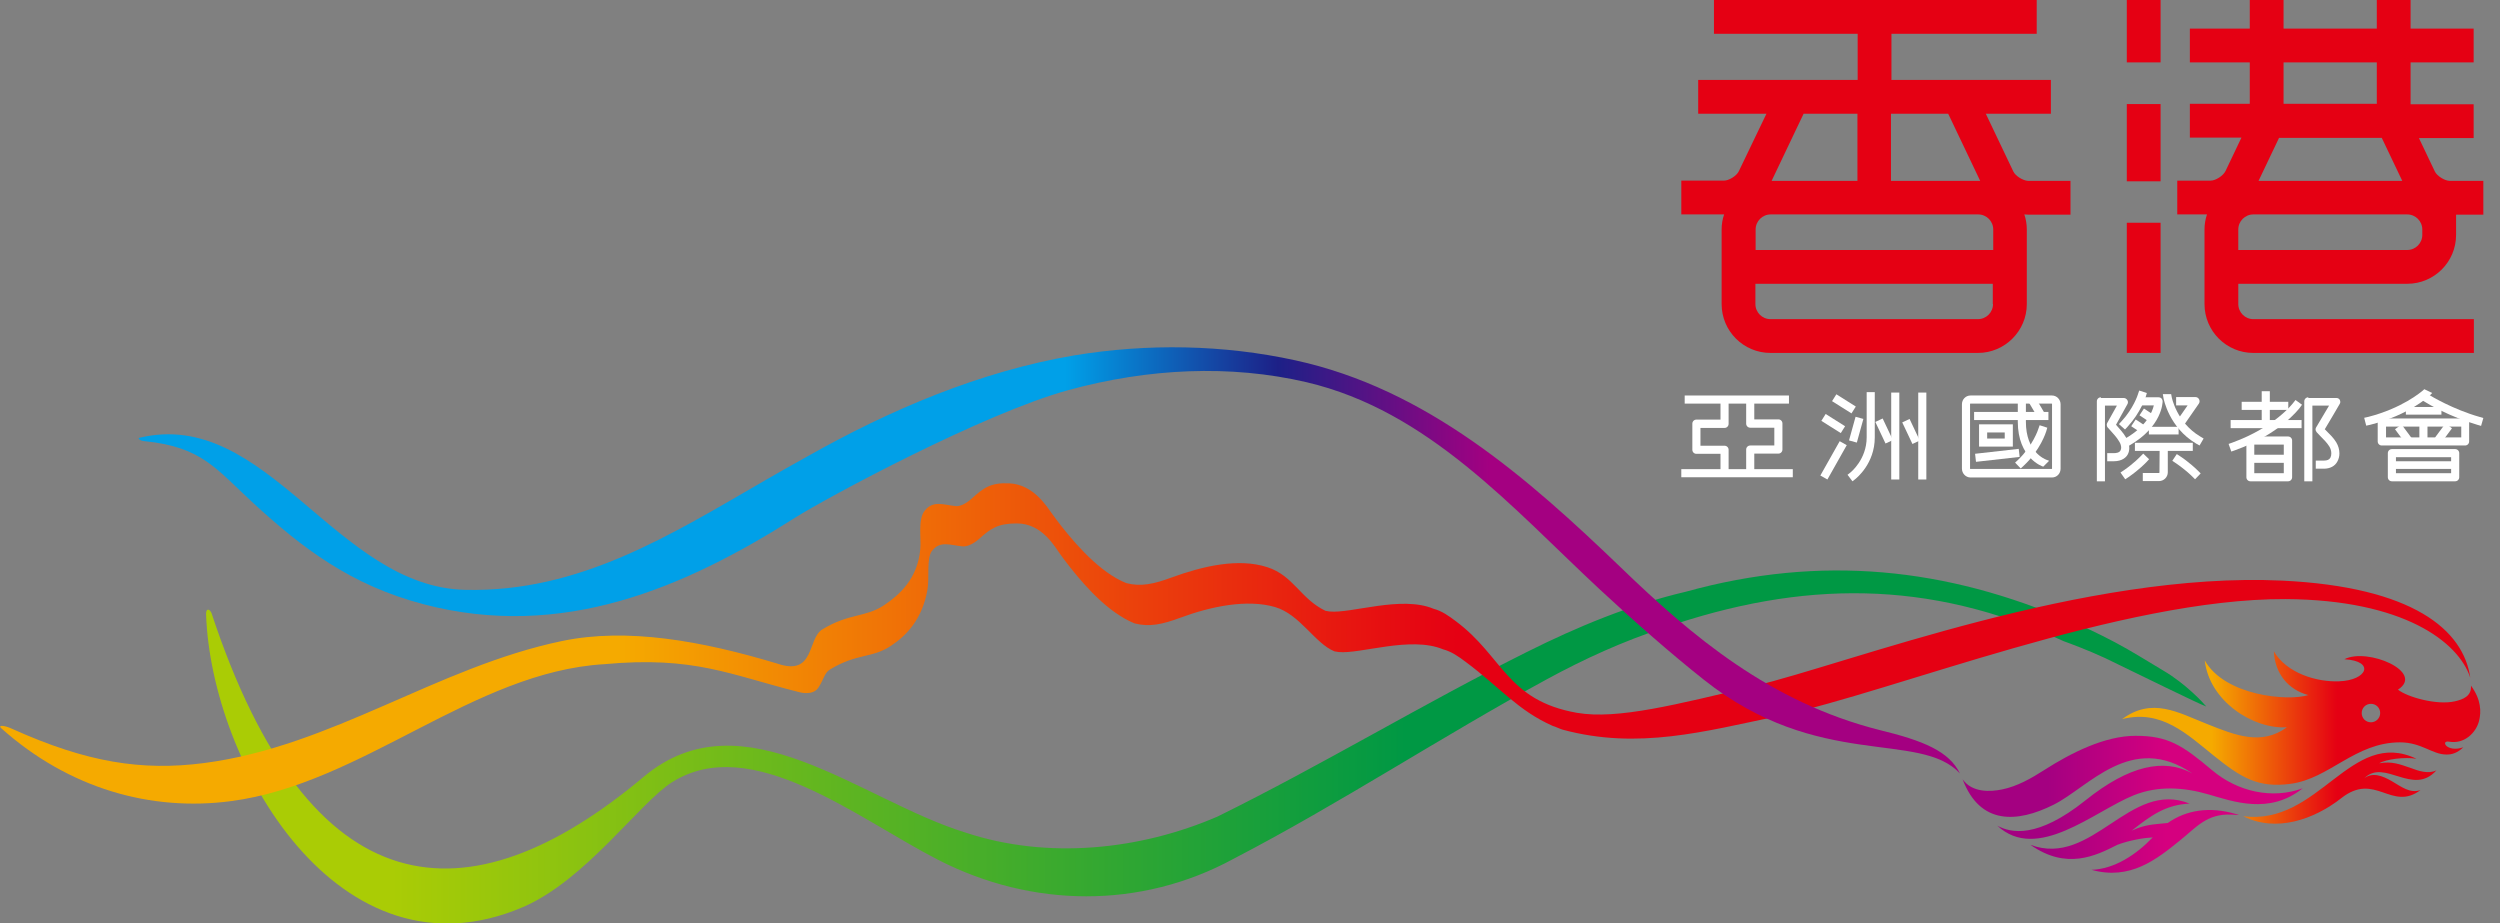 <?xml version="1.0" encoding="utf-8"?>
<!-- Generator: Adobe Illustrator 25.2.1, SVG Export Plug-In . SVG Version: 6.00 Build 0)  -->
<svg version="1.1" id="Layer_1" xmlns="http://www.w3.org/2000/svg" xmlns:xlink="http://www.w3.org/1999/xlink" x="0px" y="0px"
	 viewBox="0 0 111 41" style="enable-background:new 0 0 111 41;" xml:space="preserve">
<rect x="0" y="0" width="111" height="41" fill="#808080" stroke="none"/>
<style type="text/css">
	.st0{fill:#E50013;}
	.st1{fill:#FFFFFF;}
	.st2{fill:url(#SVGID_1_);}
	.st3{fill:url(#SVGID_2_);}
	.st4{fill:url(#SVGID_3_);}
	.st5{fill:url(#SVGID_4_);}
	.st6{fill:url(#SVGID_5_);}
</style>
<g>
	<g>
		<g>
			<g>
				<path class="st0" d="M106.88,12.6c1.2,0,2.17-0.97,2.17-2.17v-0.9h1.21v-1.5h-1.49c-0.22,0-0.56-0.21-0.66-0.41
					c0,0-0.34-0.72-0.71-1.49h2.43v-1.5h-2.8V2.77h2.8v-1.5h-2.8V0h-1.5v1.27h-4.14V0h-1.5v1.27h-2.66v1.5h2.66v1.84h-2.66v1.5h2.29
					l-0.71,1.49c-0.1,0.2-0.43,0.42-0.66,0.42h-1.48v1.5h1.32c-0.07,0.21-0.11,0.43-0.11,0.67v0.44v0.1v2.77
					c0,1.2,0.97,2.17,2.17,2.17h9.79v-1.5h-9.79c-0.37,0-0.67-0.3-0.67-0.67v-0.9H106.88z M105.53,2.77v1.84h-4.14V2.77H105.53z
					 M105.75,6.12l0.91,1.91h-6.38l0.91-1.91H105.75z M99.38,10.63v-0.44c0-0.37,0.3-0.67,0.67-0.67h6.83c0.37,0,0.67,0.3,0.67,0.67
					v0.24c0,0.37-0.3,0.67-0.67,0.67h-7.5v-0.36V10.63z"/>
			</g>
			<g>
				<rect x="94.43" class="st0" width="1.5" height="2.77"/>
			</g>
			<g>
				<rect x="94.43" y="4.62" class="st0" width="1.5" height="3.43"/>
			</g>
			<g>
				<rect x="94.43" y="9.89" class="st0" width="1.5" height="5.78"/>
			</g>
			<g>
				<path class="st0" d="M89.39,7.61l-1.22-2.56h2.89v-1.5h-7.08V1.5h6.45V0h-6.45h-1.5h-6.38v1.5h6.38v2.05h-7.08v1.5h3.03
					L77.2,7.61c-0.1,0.2-0.43,0.41-0.66,0.41h-1.89v1.5h1.89c0,0,0.01,0,0.01,0c-0.07,0.21-0.11,0.43-0.11,0.67v0.91v1.5v0.9
					c0,1.2,0.97,2.17,2.17,2.17h9.21c1.19,0,2.17-0.97,2.17-2.17v-0.9v-1.5v-0.91c0-0.24-0.04-0.46-0.11-0.67
					c0.05,0,0.11,0.01,0.16,0.01h1.89v-1.5h-1.89C89.82,8.02,89.48,7.81,89.39,7.61z M86.5,5.05l1.42,2.98c-0.03,0-0.06,0-0.1,0
					h-3.86V5.05H86.5z M82.47,5.05v2.98h-3.81l1.42-2.98H82.47z M88.49,13.5c0,0.37-0.3,0.67-0.67,0.67h-9.21
					c-0.37,0-0.67-0.3-0.67-0.67v-0.9h10.54V13.5z M77.95,11.1v-0.91c0-0.37,0.3-0.67,0.67-0.67h9.21c0.37,0,0.67,0.3,0.67,0.67
					v0.91H77.95z"/>
			</g>
		</g>
		<g>
			<g>
				<g>
					<g>
						<rect x="85.17" y="17.43" class="st1" width="0.36" height="3.86"/>
					</g>
				</g>
				<g>
					<g>
						
							<rect x="84.69" y="18.62" transform="matrix(0.904 -0.427 0.427 0.904 -0.051 38.085)" class="st1" width="0.36" height="1.06"/>
					</g>
				</g>
				<g>
					<g>
						<rect x="83.97" y="17.43" class="st1" width="0.36" height="3.86"/>
					</g>
				</g>
				<g>
					<g>
						
							<rect x="83.5" y="18.62" transform="matrix(0.904 -0.427 0.427 0.904 -0.17 37.556)" class="st1" width="0.36" height="1.06"/>
					</g>
				</g>
				<g>
					<g>
						<path class="st1" d="M82.88,17.41v2.01c0,0.98-0.71,1.55-0.71,1.55l-0.14,0.11l0.22,0.29l0.14-0.11
							c0.03-0.03,0.85-0.67,0.85-1.84v-2.01H82.88z"/>
					</g>
				</g>
				<g>
					<g>
						
							<rect x="81.67" y="17.39" transform="matrix(0.533 -0.846 0.846 0.533 23.101 77.635)" class="st1" width="0.36" height="1.02"/>
					</g>
				</g>
				<g>
					<g>
						
							<rect x="81.22" y="18.29" transform="matrix(0.533 -0.846 0.846 0.533 22.104 77.649)" class="st1" width="0.36" height="1.02"/>
					</g>
				</g>
				<g>
					<g>
						
							<rect x="80.56" y="20.27" transform="matrix(0.491 -0.871 0.871 0.491 23.613 81.328)" class="st1" width="1.75" height="0.36"/>
					</g>
				</g>
				<g>
					<g>
						
							<rect x="81.87" y="18.92" transform="matrix(0.267 -0.964 0.964 0.267 41.998 93.426)" class="st1" width="1.09" height="0.36"/>
					</g>
				</g>
			</g>
			<g>
				<g>
					<g>
						<path class="st1" d="M87.49,17.56c-0.21,0-0.38,0.17-0.38,0.39v2.86c0,0.21,0.17,0.39,0.38,0.39h3.62
							c0.21,0,0.38-0.17,0.38-0.39v-2.86c0-0.21-0.17-0.39-0.38-0.39H87.49z M87.47,20.8v-2.86c0-0.02,0.01-0.02,0.01-0.02h3.62
							c0,0,0.01,0.01,0.01,0.02v2.86c0,0.02-0.01,0.02-0.01,0.02h-3.62C87.48,20.83,87.47,20.82,87.47,20.8z"/>
					</g>
				</g>
				<g>
					<g>
						<path class="st1" d="M89.59,17.73v0.99c0,1.62,1.09,1.99,1.13,2l0.26-0.26c0,0-0.09-0.04-0.13-0.05
							c-0.06-0.03-0.9-0.34-0.9-1.68v-0.99H89.59z"/>
					</g>
				</g>
				<g>
					<g>
						<rect x="87.65" y="18.29" class="st1" width="3.3" height="0.36"/>
					</g>
				</g>
				<g>
					<g>
						<path class="st1" d="M87.87,18.84v0.99h1.5v-0.99H87.87z M89.01,19.2c0,0.11,0,0.16,0,0.27c-0.21,0-0.57,0-0.78,0
							c0-0.11,0-0.16,0-0.27C88.44,19.2,88.81,19.2,89.01,19.2z"/>
					</g>
				</g>
				<g>
					<g>
						<path class="st1" d="M90.5,19.05c0,0.01-0.24,0.74-0.9,1.37l-0.13,0.12l0.25,0.26l0.13-0.12c0.74-0.69,0.99-1.49,1-1.52
							l0.05-0.17l-0.34-0.11L90.5,19.05z"/>
					</g>
				</g>
				<g>
					<g>
						
							<rect x="90.23" y="17.6" transform="matrix(0.862 -0.507 0.507 0.862 3.322 48.344)" class="st1" width="0.36" height="0.95"/>
					</g>
				</g>
				<g>
					<g>
						
							<rect x="87.68" y="20.05" transform="matrix(0.994 -0.112 0.112 0.994 -1.706 10.038)" class="st1" width="1.95" height="0.36"/>
					</g>
				</g>
			</g>
			<g>
				<g>
					<g>
						<path class="st1" d="M102.49,17.64c-0.1,0-0.18,0.08-0.18,0.18v3.55h0.36c0,0,0-3.04,0-3.36c0.18,0,0.45,0,0.74,0
							c-0.2,0.33-0.57,0.96-0.57,0.96c-0.02,0.03-0.03,0.06-0.03,0.1c0,0.04,0.02,0.08,0.05,0.12l0.17,0.18
							c0.14,0.14,0.29,0.29,0.39,0.45c0.06,0.09,0.09,0.21,0.09,0.31c0,0.07-0.01,0.13-0.04,0.19c-0.05,0.09-0.14,0.13-0.29,0.13
							h-0.36v0.36h0.36c0.27,0,0.49-0.11,0.6-0.32c0.06-0.11,0.09-0.23,0.09-0.36c0-0.17-0.05-0.34-0.14-0.49
							c-0.12-0.2-0.29-0.36-0.44-0.51c0,0-0.03-0.04-0.07-0.07c0.12-0.19,0.66-1.12,0.66-1.12c0.02-0.03,0.03-0.06,0.03-0.09
							c0-0.03-0.01-0.06-0.02-0.09c-0.03-0.06-0.09-0.09-0.16-0.09H102.49z"/>
					</g>
				</g>
				<g>
					<g>
						<rect x="99.53" y="17.84" class="st1" width="2.07" height="0.36"/>
					</g>
				</g>
				<g>
					<g>
						<rect x="99.04" y="18.65" class="st1" width="3.15" height="0.36"/>
					</g>
				</g>
				<g>
					<g>
						<path class="st1" d="M101.81,17.9c-0.01,0.01-0.8,1.06-2.69,1.75l-0.17,0.06l0.12,0.34l0.17-0.06c2-0.72,2.82-1.83,2.86-1.87
							l0.11-0.15l-0.29-0.21L101.81,17.9z"/>
					</g>
				</g>
				<g>
					<g>
						<rect x="100.42" y="17.37" class="st1" width="0.36" height="1.59"/>
					</g>
				</g>
				<g>
					<g>
						<g>
							<path class="st1" d="M99.92,19.38c-0.1,0-0.18,0.08-0.18,0.18v1.63c0,0.1,0.08,0.18,0.18,0.18h1.67
								c0.1,0,0.18-0.08,0.18-0.18v-1.63c0-0.1-0.08-0.18-0.18-0.18H99.92z M101.4,19.74c0,0.25,0,1.02,0,1.27
								c-0.25,0-1.05,0-1.31,0c0-0.25,0-1.02,0-1.27C100.35,19.74,101.15,19.74,101.4,19.74z"/>
						</g>
					</g>
					<g>
						<g>
							<rect x="99.8" y="20.19" class="st1" width="1.88" height="0.36"/>
						</g>
					</g>
				</g>
			</g>
			<g>
				<g>
					<g>
						<rect x="74.8" y="17.56" class="st1" width="4.63" height="0.36"/>
					</g>
				</g>
				<g>
					<g>
						<rect x="74.65" y="20.83" class="st1" width="4.95" height="0.36"/>
					</g>
				</g>
				<g>
					<g>
						<path class="st1" d="M76.39,17.74c0,0,0,0.64,0,0.89c-0.26,0-1.07,0-1.07,0c-0.1,0-0.18,0.08-0.18,0.18v1.16
							c0,0.1,0.08,0.18,0.18,0.18c0,0,0.81,0,1.07,0c0,0.25,0,0.87,0,0.87h0.36v-1.05c0-0.1-0.08-0.18-0.18-0.18c0,0-0.81,0-1.07,0
							c0-0.21,0-0.58,0-0.79c0.26,0,1.07,0,1.07,0c0.1,0,0.18-0.08,0.18-0.18v-1.07H76.39z"/>
					</g>
				</g>
				<g>
					<g>
						<path class="st1" d="M77.53,17.74v1.07c0,0.1,0.08,0.18,0.18,0.18c0,0,0.81,0,1.07,0c0,0.21,0,0.58,0,0.79
							c-0.26,0-1.07,0-1.07,0c-0.1,0-0.18,0.08-0.18,0.18v1.05h0.36c0,0,0-0.62,0-0.87c0.26,0,1.07,0,1.07,0
							c0.1,0,0.18-0.08,0.18-0.18v-1.16c0-0.1-0.08-0.18-0.18-0.18c0,0-0.81,0-1.07,0c0-0.25,0-0.89,0-0.89H77.53z"/>
					</g>
				</g>
			</g>
			<g>
				<g>
					<g>
						<g>
							<path class="st1" d="M106.2,19.94c-0.1,0-0.18,0.08-0.18,0.18v1.07c0,0.1,0.08,0.18,0.18,0.18h2.81
								c0.1,0,0.18-0.08,0.18-0.18v-1.07c0-0.1-0.08-0.18-0.18-0.18H106.2z M108.83,20.3c0,0.2,0,0.51,0,0.71c-0.29,0-2.16,0-2.45,0
								c0-0.2,0-0.51,0-0.71C106.67,20.3,108.54,20.3,108.83,20.3z"/>
						</g>
					</g>
					<g>
						<g>
							<rect x="106.14" y="20.48" class="st1" width="2.93" height="0.34"/>
						</g>
					</g>
				</g>
				<g>
					<g>
						<path class="st1" d="M105.75,18.58c-0.1,0-0.18,0.08-0.18,0.18v0.84c0,0.1,0.08,0.18,0.18,0.18h3.7c0.1,0,0.18-0.08,0.18-0.18
							v-0.84c0-0.1-0.08-0.18-0.18-0.18H105.75z M109.28,18.94c0,0.16,0,0.32,0,0.48c-0.31,0-3.03,0-3.34,0c0-0.16,0-0.31,0-0.48
							C106.24,18.94,108.97,18.94,109.28,18.94z"/>
					</g>
				</g>
				<g>
					<g>
						<rect x="106.82" y="18.07" class="st1" width="1.58" height="0.34"/>
					</g>
				</g>
				<g>
					<g>
						<rect x="107.42" y="18.62" class="st1" width="0.36" height="0.99"/>
					</g>
				</g>
				<g>
					<g>
						<g>
							
								<rect x="106.51" y="18.88" transform="matrix(0.804 -0.595 0.595 0.804 9.471 67.253)" class="st1" width="0.36" height="0.78"/>
						</g>
					</g>
					<g>
						<g>
							
								<rect x="108.14" y="19.09" transform="matrix(0.596 -0.803 0.803 0.596 28.333 94.887)" class="st1" width="0.78" height="0.36"/>
						</g>
					</g>
				</g>
				<g>
					<g>
						<g>
							<path class="st1" d="M107.56,17.78l0.15,0.09c0.04,0.03,1.06,0.64,2.28,0.99l0.17,0.05l0.1-0.35l-0.17-0.05
								c-1.17-0.33-2.18-0.94-2.19-0.95l-0.15-0.09L107.56,17.78z"/>
						</g>
					</g>
					<g>
						<g>
							<path class="st1" d="M105.15,18.51l-0.18,0.04l0.09,0.35l0.18-0.04c1.74-0.44,2.61-1.27,2.64-1.3l0.11-0.11l-0.35-0.17
								C107.48,17.43,106.63,18.13,105.15,18.51z"/>
						</g>
					</g>
				</g>
			</g>
			<g>
				<g>
					<g>
						<path class="st1" d="M93.28,17.64c-0.1,0-0.18,0.08-0.18,0.18v3.55h0.36c0,0,0-3.04,0-3.36c0.15,0,0.31,0,0.53,0
							c-0.16,0.29-0.43,0.77-0.43,0.77c-0.02,0.03-0.02,0.06-0.02,0.09c0,0.04,0.02,0.09,0.05,0.12l0.1,0.11
							c0.13,0.15,0.29,0.31,0.4,0.5c0.06,0.09,0.09,0.19,0.09,0.28c0,0.04-0.01,0.08-0.03,0.12c-0.05,0.1-0.19,0.12-0.3,0.12h-0.29
							v0.36h0.29c0.39,0,0.56-0.19,0.62-0.3c0.05-0.09,0.07-0.19,0.07-0.29c0-0.15-0.05-0.31-0.14-0.46
							c-0.13-0.22-0.31-0.41-0.44-0.56c0,0-0.01-0.01-0.01-0.01c0.1-0.18,0.51-0.92,0.51-0.92c0.02-0.03,0.02-0.06,0.02-0.09
							c0-0.03-0.01-0.06-0.03-0.09c-0.03-0.05-0.09-0.09-0.16-0.09H93.28z"/>
					</g>
				</g>
				<g>
					<g>
						<path class="st1" d="M94.92,17.52c0,0.01-0.2,0.62-0.72,1.18l-0.12,0.13l0.27,0.24l0.12-0.13c0.57-0.62,0.79-1.29,0.8-1.32
							l0.05-0.17l-0.34-0.11L94.92,17.52z"/>
					</g>
				</g>
				<g>
					<g>
						<path class="st1" d="M94.94,17.64V18c0,0,0.45,0,0.69,0c-0.07,0.3-0.33,0.93-1.25,1.46l-0.16,0.09l0.18,0.31l0.16-0.09
							c1.44-0.83,1.46-1.9,1.46-1.95c0-0.05-0.02-0.09-0.05-0.13c-0.03-0.03-0.08-0.05-0.13-0.05H94.94z"/>
					</g>
				</g>
				<g>
					<g>
						<path class="st1" d="M96.62,17.64V18c0,0,0.31,0,0.51,0c-0.19,0.27-0.55,0.79-0.55,0.79l0.3,0.21l0.75-1.08
							c0.04-0.06,0.04-0.13,0.01-0.19c-0.03-0.06-0.09-0.1-0.16-0.1H96.62z"/>
					</g>
				</g>
				<g>
					<g>
						<rect x="95.41" y="18.95" class="st1" width="1.32" height="0.34"/>
					</g>
				</g>
				<g>
					<g>
						<rect x="94.79" y="19.66" class="st1" width="2.57" height="0.36"/>
					</g>
				</g>
				<g>
					<g>
						<path class="st1" d="M95.88,20.98c0,0.01-0.01,0.02-0.02,0.02h-0.72v0.36h0.72c0.21,0,0.39-0.17,0.39-0.39l0-1.1V19.7h-0.36
							L95.88,20.98z"/>
					</g>
				</g>
				<g>
					<g>
						<path class="st1" d="M95.03,20.27c0,0-0.28,0.3-0.73,0.61l-0.15,0.1l0.21,0.3l0.15-0.1c0.48-0.33,0.77-0.64,0.79-0.66
							l0.12-0.13l-0.26-0.25L95.03,20.27z"/>
					</g>
				</g>
				<g>
					<g>
						<path class="st1" d="M96.45,20.46l0.15,0.1c0,0,0.37,0.24,0.73,0.59l0.13,0.13l0.25-0.26l-0.13-0.13
							c-0.38-0.37-0.76-0.62-0.78-0.63l-0.15-0.1L96.45,20.46z"/>
					</g>
				</g>
				<g>
					<g>
						
							<rect x="95.12" y="18.18" transform="matrix(0.551 -0.835 0.835 0.551 27.402 87.848)" class="st1" width="0.36" height="0.59"/>
					</g>
				</g>
				<g>
					<g>
						
							<rect x="94.79" y="18.66" transform="matrix(0.552 -0.834 0.834 0.552 26.739 87.679)" class="st1" width="0.36" height="0.59"/>
					</g>
				</g>
				<g>
					<g>
						<path class="st1" d="M97.69,19.38c-1.05-0.62-1.27-1.75-1.27-1.77l-0.02-0.11h-0.37l0.03,0.18c0.01,0.05,0.25,1.3,1.44,2.01
							l0.16,0.09l0.18-0.31L97.69,19.38z"/>
					</g>
				</g>
			</g>
		</g>
	</g>
	<g>
		<linearGradient id="SVGID_1_" gradientUnits="userSpaceOnUse" x1="87.133" y1="35.719" x2="102.225" y2="35.719">
			<stop  offset="0.25" style="stop-color:#A40081"/>
			<stop  offset="0.6" style="stop-color:#D5007F"/>
		</linearGradient>
		<path class="st2" d="M98.22,34.2c-1.34-1.13-1.97-1.53-3.4-1.53c-1.38,0-2.88,0.77-4.04,1.51c-0.59,0.38-1.21,0.73-1.88,0.87
			c-0.53,0.11-1.34,0.15-1.76-0.45c0.77,2.04,2.42,1.94,4.04,1.13c1.55-0.77,3.46-3.24,6.16-1.39c-1.25-0.68-2.79-0.37-4.75,1.2
			c-2.13,1.7-3.31,1.45-3.91,1.12c1.77,1.65,4.3-0.64,6.06-1.35c1.07-0.43,2.21-0.36,3.31-0.04c1.08,0.31,2.71,0.92,4.19-0.27
			C100.88,35.5,99.35,35.15,98.22,34.2z M96.25,36.54c-0.67,0.07-0.98,0.06-1.6,0.34c0.87-0.69,1.52-1.15,2.57-1.2
			c-2.66-1.08-4.32,2.86-7.07,1.83c1.6,1.13,2.9,0.49,3.86,0c0.55-0.21,1.2-0.31,1.57-0.33c-0.73,0.77-1.71,1.41-2.72,1.44
			c1.72,0.48,2.89-0.46,3.95-1.32c0.7-0.56,1.18-1.19,2.28-1.13c0.11,0.01,0.25,0.01,0.32,0.01c-0.04-0.01-0.12-0.04-0.15-0.04
			C98.12,35.8,97.07,35.96,96.25,36.54z"/>
		<linearGradient id="SVGID_2_" gradientUnits="userSpaceOnUse" x1="94.219" y1="32.743" x2="110.119" y2="32.743">
			<stop  offset="0.25" style="stop-color:#F5AA00"/>
			<stop  offset="0.6" style="stop-color:#E50013"/>
		</linearGradient>
		<path class="st3" d="M107.04,34.1c-0.5-0.17-0.84-0.31-1.4-0.21c0.28-0.18,1.14-0.29,1.65-0.2c-2.92-1.4-4.32,2.99-7.69,2.55
			c1.46,0.74,3.15,0.14,4.35-0.8c1.51-1.19,2.22,0.61,3.52-0.36c-0.47,0.16-0.85-0.15-1.28-0.4c-0.4-0.23-0.85-0.41-1.22-0.12
			c0.9-0.91,2.16,0.82,3.21-0.36C107.83,34.38,107.38,34.23,107.04,34.1z M109.71,30.44c0.04,0.47-0.36,0.62-0.72,0.7
			c-0.8,0.18-2.11-0.19-2.52-0.52c1.21-0.78-1.35-1.88-2.38-1.35c1.38,0.08,1.02,0.94-0.24,0.98c-0.97,0.04-2.32-0.35-2.89-1.33
			c0.04,0.98,0.64,1.71,1.53,1.94c-0.91,0.29-3.72,0.03-4.6-1.54c0.2,1.81,2.16,3.07,3.65,2.97c-1.13,0.82-2.26,0.37-3.56-0.15
			c-1.27-0.5-2.42-1.2-3.76-0.21c1.74-0.45,2.89,0.67,4.07,1.62c1.21,0.97,1.96,1.45,3.42,1.25c1.72-0.23,2.86-1.84,4.85-1.84
			c0.95,0,1.44,0.54,2.05,0.54c0.25,0.01,0.5-0.07,0.76-0.32c-0.74,0.25-1.03-0.32-0.63-0.25c0.69,0.12,1.2-0.41,1.33-0.92
			C110.17,31.6,110.17,31.07,109.71,30.44z M105.27,32.07c-0.23,0-0.41-0.18-0.41-0.41c0-0.23,0.18-0.41,0.41-0.41
			c0.23,0,0.41,0.18,0.41,0.41C105.68,31.89,105.49,32.07,105.27,32.07z"/>
		<linearGradient id="SVGID_3_" gradientUnits="userSpaceOnUse" x1="9.149" y1="33.164" x2="97.951" y2="33.164">
			<stop  offset="0.041" style="stop-color:#AACC05"/>
			<stop  offset="0.093" style="stop-color:#AACC05"/>
			<stop  offset="0.6" style="stop-color:#009844"/>
		</linearGradient>
		<path class="st4" d="M9.15,27.27c0.22,6.61,5.89,16.52,14.08,13c2.78-1.2,5.18-4.64,6.61-5.54c3.52-2.22,8.24,1.62,11.82,3.45
			c4.15,2.13,8.99,2.2,13.13-0.06c4.7-2.44,9.27-5.45,13.89-7.96c1.67-0.91,3.39-1.69,5.19-2.28c6.12-2.11,11.76-2.18,17.76,0.59
			c0.25,0.09,1.04,0.38,1.84,0.75c1.58,0.76,4.1,2.01,4.49,2.15c-0.13-0.16-0.91-1.01-1.9-1.59c-0.69-0.41-1.43-0.88-2.15-1.26
			c-0.82-0.43-1.53-0.77-1.95-0.91c-5.54-2.41-11.1-3-17.1-1.34c-2.47,0.58-4.81,1.55-7.07,2.68c-4.63,2.31-9.04,4.99-13.72,7.3
			c-3.46,1.5-7.57,1.92-11.19,0.72c-4.67-1.43-9.89-6.18-14.3-2.48c-7.83,6.57-14.84,5.9-19.19-7.27C9.29,27,9.14,27.02,9.15,27.27z
			"/>
		<linearGradient id="SVGID_4_" gradientUnits="userSpaceOnUse" x1="9.094947e-13" y1="28.572" x2="109.642" y2="28.572">
			<stop  offset="0.25" style="stop-color:#F5AA00"/>
			<stop  offset="0.59" style="stop-color:#E50013"/>
		</linearGradient>
		<path class="st5" d="M101.34,25.78c-8.78-0.42-19.21,3.67-23.49,4.69c-3.38,0.8-6.03,1.49-7.83,1.18
			c-3.12-0.55-3.28-2.5-5.37-4.06c-0.32-0.24-0.62-0.46-1-0.56c-1.43-0.6-3.65,0.22-4.62,0.12c-0.06-0.01-0.12-0.02-0.18-0.03
			c-1.12-0.54-1.41-1.56-2.59-1.94c-1.28-0.41-2.84-0.05-4.24,0.46c-0.78,0.29-1.37,0.42-2.01,0.25c-0.2-0.08-0.42-0.19-0.65-0.34
			c-1.13-0.72-2.19-2.11-2.62-2.7c-0.25-0.34-0.84-1.34-1.93-1.39c-0.83-0.04-1.15,0.21-1.67,0.68c-0.31,0.28-0.57,0.35-0.71,0.33
			c-0.53-0.05-0.99-0.27-1.37,0.2c-0.32,0.4-0.15,1.23-0.2,1.72c-0.12,1.32-0.94,2.03-1.59,2.47c-0.85,0.57-1.54,0.35-2.75,1.08
			c-0.69,0.41-0.32,2.11-2.02,1.52c-3.36-1.01-6.65-1.6-9.54-1c-5.57,1.16-10.21,4.68-15.9,5.42c-2.77,0.36-5.21-0.03-8.5-1.51
			c-0.38-0.18-0.66-0.18-0.51-0.04c3.01,2.69,6.66,3.71,10.21,3.24c5.84-0.77,10.76-5.74,16.57-6.08c3.99-0.37,5.58,0.47,8.65,1.24
			c0,0,0.6,0.18,0.85-0.19c0.25-0.37,0.27-0.67,0.53-0.82c1.21-0.73,1.87-0.48,2.72-1.06c0.66-0.44,1.37-1.16,1.6-2.48
			c0.09-0.49-0.05-1.4,0.2-1.72c0.37-0.48,0.84-0.24,1.37-0.2c0.14,0.01,0.4-0.05,0.72-0.33c0.52-0.47,0.84-0.69,1.68-0.69
			c1.13,0,1.69,1.05,1.94,1.39c0.44,0.6,1.5,2,2.64,2.71c0.23,0.15,0.45,0.26,0.65,0.34c0.65,0.17,1.24,0.04,2.02-0.25
			c1.4-0.52,2.98-0.83,4.2-0.48c1.12,0.32,1.78,1.62,2.65,1.97c0.06,0.01,0.12,0.02,0.18,0.03c0.97,0.1,3.2-0.72,4.64-0.12
			c0.38,0.1,0.69,0.32,1.01,0.56c1.54,1.15,2.32,2.16,3.86,2.84c0.14,0.04,0.31,0.13,0.45,0.17c3.34,0.9,6.28,0.08,9.63-0.62
			c5.04-1.07,15.17-5.21,22.46-5.18c5.22,0.03,7.68,1.89,8.2,3.49C109.38,27.97,107.14,26.06,101.34,25.78z"/>
		<g>
			<linearGradient id="SVGID_5_" gradientUnits="userSpaceOnUse" x1="66.213" y1="24.891" x2="28.393" y2="24.891">
				<stop  offset="0" style="stop-color:#A40081"/>
				<stop  offset="0.25" style="stop-color:#1D2087"/>
				<stop  offset="0.5" style="stop-color:#00A0E8"/>
			</linearGradient>
			<path class="st6" d="M83.44,32.41c-4.85-1.23-8.31-4.16-11.45-7.19c-4.17-4.01-8.65-7.95-14.47-9.22
				c-3.2-0.7-6.56-0.76-9.83-0.22c-4.17,0.71-8.17,2.41-11.85,4.49c-0.62,0.34-1.23,0.69-1.84,1.04c-4.26,2.46-8.26,4.99-13.33,4.88
				c-5.77-0.12-8.82-8.12-14.49-6.75c-0.06,0.02,0,0.13,0.26,0.15c2.52,0.26,3.13,1.2,4.83,2.77c2.14,1.96,4.29,3.62,7.54,4.47
				c6.14,1.61,11.55-0.71,16.47-3.83c1.47-0.93,8.42-4.66,12.16-5.68c3.55-0.97,7.18-1.14,10.57-0.35c5.41,1.27,9.12,5.57,13.02,9.2
				c1.56,1.45,3.17,2.86,4.62,4.01c5.1,4.05,9.58,2.23,11.37,4.16C86.54,33.36,85.42,32.89,83.44,32.41"/>
		</g>
	</g>
</g>
<g>
</g>
<g>
</g>
<g>
</g>
<g>
</g>
<g>
</g>
<g>
</g>
<g>
</g>
<g>
</g>
<g>
</g>
<g>
</g>
<g>
</g>
<g>
</g>
<g>
</g>
<g>
</g>
<g>
</g>
</svg>
